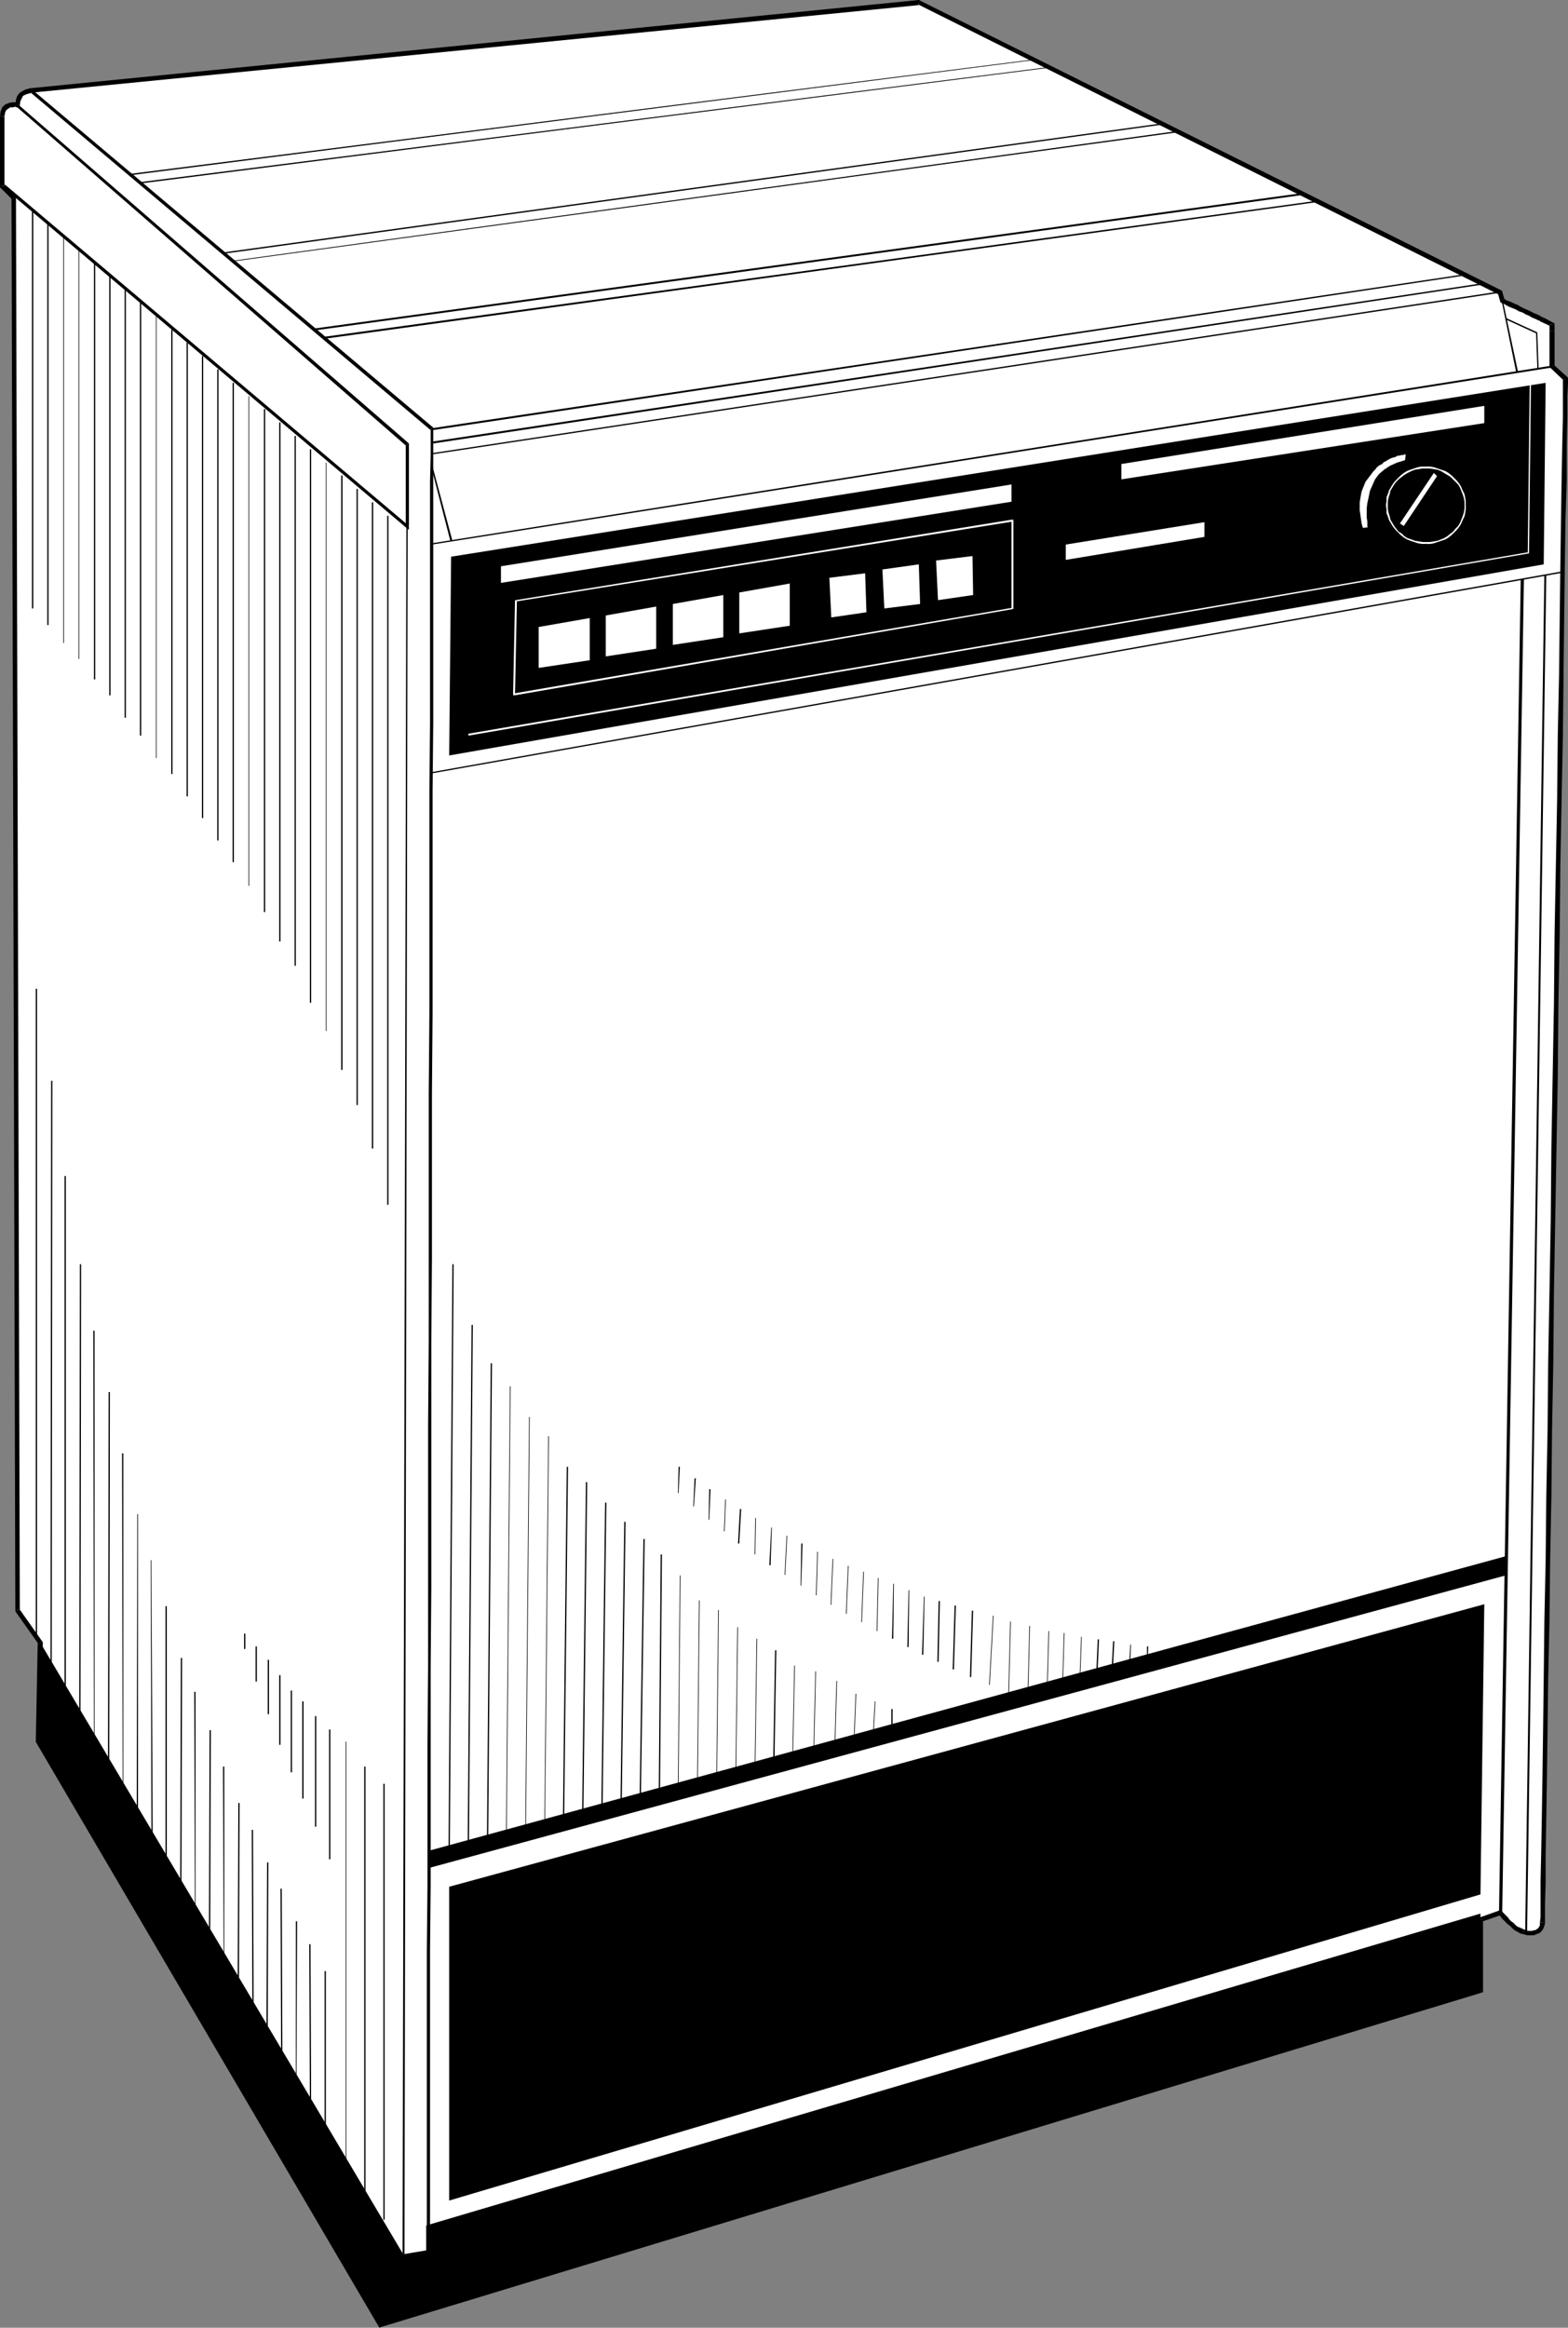 <?xml version="1.0" encoding="UTF-8" standalone="no"?>
<svg
   version="1.0"
   width="104.91mm"
   height="155.711mm"
   id="svg182"
   sodipodi:docname="Dishwasher 3.wmf"
   xmlns:inkscape="http://www.inkscape.org/namespaces/inkscape"
   xmlns:sodipodi="http://sodipodi.sourceforge.net/DTD/sodipodi-0.dtd"
   xmlns="http://www.w3.org/2000/svg"
   xmlns:svg="http://www.w3.org/2000/svg">
  <rect width="100%" height="100%" fill="#808080" stroke="none"/>
  <sodipodi:namedview
     id="namedview182"
     pagecolor="#ffffff"
     bordercolor="#000000"
     borderopacity="0.25"
     inkscape:showpageshadow="2"
     inkscape:pageopacity="0.0"
     inkscape:pagecheckerboard="0"
     inkscape:deskcolor="#d1d1d1"
     inkscape:document-units="mm" />
  <defs
     id="defs1">
    <pattern
       id="WMFhbasepattern"
       patternUnits="userSpaceOnUse"
       width="6"
       height="6"
       x="0"
       y="0" />
  </defs>
  <path
     style="fill:#ffffff;fill-opacity:1;fill-rule:evenodd;stroke:none"
     d="m 392.472,83.704 v 9.049 l 3.393,3.07 v 1.131 3.232 l -0.162,5.171 v 7.11 l -0.162,8.888 -0.162,10.342 -0.162,11.796 -0.323,13.089 -0.162,14.22 -0.162,15.19 -0.323,15.998 -0.162,16.805 -0.323,17.29 -0.323,17.775 -0.162,18.098 -0.323,18.26 -0.323,18.26 -0.162,18.098 -0.323,17.775 -0.162,17.452 -0.323,16.805 -0.323,15.998 -0.162,15.351 -0.162,14.22 -0.162,13.25 -0.323,11.958 -0.162,10.342 v 9.049 l -0.162,7.11 -0.162,5.494 v 3.393 1.293 0.323 0.323 l -0.162,0.323 -0.162,0.323 -0.162,0.323 -0.323,0.162 -0.162,0.323 -0.323,0.162 -0.323,0.162 -0.323,0.162 h -0.485 l -0.323,0.162 h -0.485 l -0.485,-0.162 h -0.485 l -0.646,-0.162 -0.485,-0.323 -0.485,-0.162 -0.646,-0.323 -0.485,-0.323 -0.485,-0.485 -0.485,-0.323 -0.485,-0.485 -0.323,-0.323 -0.485,-0.485 -0.323,-0.323 -0.323,-0.323 -0.162,-0.323 -0.323,-0.323 -0.162,-0.162 v -0.162 h -0.162 l -5.009,1.616 v 17.937 L 96.139,587.707 9.695,440.336 10.179,415.289 4.363,407.048 3.393,49.932 0.485,47.023 v -0.162 -0.485 -0.646 -0.97 -1.131 -1.131 -1.454 -1.454 -1.454 -1.616 -1.454 -1.454 -1.293 -1.131 -0.97 -0.808 L 0.646,28.278 1.131,27.47 1.777,26.824 2.424,26.663 3.232,26.501 H 3.878 4.201 4.363 L 4.524,25.37 5.009,24.562 5.494,23.915 6.14,23.431 6.625,23.108 7.271,22.946 H 7.594 7.756 L 232.349,0.646 379.384,73.847 l 0.485,2.262 h 0.162 l 0.323,0.162 0.323,0.162 0.646,0.162 0.646,0.323 0.808,0.485 0.808,0.323 0.808,0.323 0.808,0.485 0.969,0.323 0.808,0.485 0.808,0.323 0.646,0.485 0.808,0.323 0.485,0.162 0.323,0.323 2.424,1.131 z"
     id="path1" />
  <path
     style="fill:#000000;fill-opacity:1;fill-rule:evenodd;stroke:none"
     d="m 392.957,92.269 0.162,0.485 v -9.049 h -1.293 v 9.049 l 0.323,0.323 -0.323,-0.323 v 0.162 l 0.323,0.162 z"
     id="path2" />
  <path
     style="fill:#000000;fill-opacity:1;fill-rule:evenodd;stroke:none"
     d="m 396.512,95.824 -0.162,-0.485 -3.393,-3.07 -0.808,0.808 3.393,3.232 -0.323,-0.485 h 1.293 v -0.323 l -0.162,-0.162 z"
     id="path3" />
  <path
     style="fill:#000000;fill-opacity:1;fill-rule:evenodd;stroke:none"
     d="m 390.695,486.066 v 0 -1.293 -3.393 l 0.162,-5.494 v -7.11 l 0.162,-9.049 0.162,-10.342 0.162,-11.958 0.162,-13.25 0.323,-14.22 0.162,-15.351 0.323,-15.998 0.162,-16.805 0.323,-17.452 0.162,-17.775 0.323,-18.098 0.323,-18.26 0.323,-18.26 0.162,-18.098 0.323,-17.775 0.162,-17.29 0.323,-16.805 0.323,-15.998 0.162,-15.19 0.162,-14.22 0.162,-13.089 0.162,-11.796 0.323,-10.342 v -8.888 l 0.162,-7.11 v -5.171 l 0.162,-3.232 v -1.131 h -1.293 v 1.131 3.232 5.171 l -0.162,7.11 -0.162,8.888 -0.162,10.342 -0.162,11.796 -0.162,13.089 -0.162,14.22 -0.323,15.19 -0.162,15.998 -0.323,16.805 -0.323,17.29 -0.162,17.775 -0.323,18.098 -0.323,18.26 -0.162,18.26 -0.323,18.098 -0.323,17.775 -0.162,17.452 -0.323,16.805 -0.162,15.998 -0.323,15.351 -0.162,14.22 -0.162,13.25 -0.162,11.958 -0.162,10.342 -0.162,9.049 -0.162,7.11 v 5.494 3.393 l -0.162,1.293 v 0 z"
     id="path4" />
  <path
     style="fill:#000000;fill-opacity:1;fill-rule:evenodd;stroke:none"
     d="m 385.04,488.975 v 0 l 0.646,0.162 0.485,0.162 h 0.646 0.485 0.485 l 0.485,-0.162 0.323,-0.162 0.485,-0.162 0.323,-0.162 0.323,-0.323 0.323,-0.323 0.162,-0.323 0.162,-0.323 0.162,-0.485 0.162,-0.485 v -0.323 h -1.293 v 0.323 0.162 0.323 l -0.162,0.162 -0.162,0.323 -0.162,0.162 -0.162,0.162 -0.323,0.162 -0.162,0.162 h -0.323 l -0.485,0.162 h -0.323 -0.323 -0.485 l -0.323,-0.162 -0.485,-0.162 v 0 z"
     id="path5" />
  <path
     style="fill:#000000;fill-opacity:1;fill-rule:evenodd;stroke:none"
     d="m 379.708,484.127 -0.808,-0.162 h 0.162 v 0.162 l 0.162,0.162 0.323,0.323 0.162,0.323 0.323,0.323 0.485,0.485 0.323,0.323 0.485,0.485 0.485,0.323 0.485,0.485 0.485,0.485 0.485,0.323 0.646,0.323 0.485,0.323 0.646,0.162 0.485,-1.131 -0.485,-0.162 -0.646,-0.323 -0.485,-0.162 -0.485,-0.323 -0.485,-0.485 -0.323,-0.323 -0.485,-0.323 -0.485,-0.485 -0.323,-0.485 -0.323,-0.323 -0.323,-0.323 -0.323,-0.323 -0.162,-0.162 -0.162,-0.162 -0.162,-0.162 v 0 l -0.646,-0.323 0.646,0.323 -0.162,-0.485 -0.485,0.162 z"
     id="path6" />
  <path
     style="fill:#000000;fill-opacity:1;fill-rule:evenodd;stroke:none"
     d="m 375.022,485.258 -0.485,0.646 5.17,-1.778 -0.485,-1.131 -5.009,1.778 -0.485,0.485 0.485,-0.485 -0.485,0.162 v 0.323 z"
     id="path7" />
  <path
     style="fill:#000000;fill-opacity:1;fill-rule:evenodd;stroke:none"
     d="m 374.537,503.841 0.485,-0.646 v -17.937 h -1.293 v 17.937 l 0.485,-0.485 0.323,1.131 0.485,-0.162 v -0.485 z"
     id="path8" />
  <path
     style="fill:#000000;fill-opacity:1;fill-rule:evenodd;stroke:none"
     d="m 95.654,588.03 0.646,0.323 278.237,-84.512 -0.323,-1.131 -278.237,84.512 0.646,0.162 -0.969,0.646 0.323,0.485 0.323,-0.162 z"
     id="path9" />
  <path
     style="fill:#000000;fill-opacity:1;fill-rule:evenodd;stroke:none"
     d="m 9.048,440.336 0.162,0.323 86.444,147.371 0.969,-0.646 -86.444,-147.371 0.162,0.323 H 9.048 v 0.162 l 0.162,0.162 z"
     id="path10" />
  <path
     style="fill:#000000;fill-opacity:1;fill-rule:evenodd;stroke:none"
     d="M 9.695,415.612 9.533,415.289 9.048,440.336 h 1.293 l 0.485,-25.047 -0.162,-0.323 0.162,0.323 v -0.162 l -0.162,-0.162 z"
     id="path11" />
  <path
     style="fill:#000000;fill-opacity:1;fill-rule:evenodd;stroke:none"
     d="m 3.878,407.048 v 0.323 l 5.817,8.241 0.969,-0.646 -5.817,-8.241 0.162,0.323 h -1.131 v 0.162 0.162 z"
     id="path12" />
  <path
     style="fill:#000000;fill-opacity:1;fill-rule:evenodd;stroke:none"
     d="M 3.07,50.416 2.908,49.932 3.878,407.048 h 1.131 L 4.039,49.932 3.878,49.447 4.039,49.932 V 49.77 L 3.878,49.447 Z"
     id="path13" />
  <path
     style="fill:#000000;fill-opacity:1;fill-rule:evenodd;stroke:none"
     d="m 0,47.023 0.162,0.485 2.908,2.909 0.808,-0.97 -2.908,-2.909 0.162,0.485 H 0 v 0.323 l 0.162,0.162 z"
     id="path14" />
  <path
     style="fill:#000000;fill-opacity:1;fill-rule:evenodd;stroke:none"
     d="m 0,29.41 v 0 0.808 0.97 1.131 1.293 1.454 1.454 1.616 1.454 1.454 1.454 1.131 1.131 0.97 0.646 0.485 0.162 h 1.131 v -0.162 -0.485 -0.646 -0.97 -1.131 -1.131 -1.454 -1.454 -1.454 -1.616 -1.454 -1.454 -1.293 -1.131 -0.97 -0.808 0 z"
     id="path15" />
  <path
     style="fill:#000000;fill-opacity:1;fill-rule:evenodd;stroke:none"
     d="M 3.878,26.501 4.524,25.855 H 4.363 3.878 3.07 L 2.262,26.016 1.454,26.339 0.646,26.986 0.162,28.117 0,29.41 H 1.131 L 1.293,28.44 1.616,27.794 2.101,27.47 2.585,27.147 h 0.646 l 0.646,-0.162 0.323,0.162 h 0.162 l 0.646,-0.646 -0.646,0.646 h 0.646 v -0.646 z"
     id="path16" />
  <path
     style="fill:#000000;fill-opacity:1;fill-rule:evenodd;stroke:none"
     d="m 7.756,22.3 v 0 H 7.594 L 7.109,22.461 6.463,22.623 5.817,22.946 5.009,23.431 4.363,24.239 4.039,25.208 3.878,26.501 h 1.131 L 5.17,25.531 5.494,24.885 5.817,24.239 6.463,23.915 6.948,23.754 7.433,23.592 H 7.756 V 23.431 H 7.917 7.756 7.917 v 0 z"
     id="path17" />
  <path
     style="fill:#000000;fill-opacity:1;fill-rule:evenodd;stroke:none"
     d="M 232.672,0.162 232.349,0 7.756,22.3 7.917,23.431 232.349,1.293 232.187,1.131 232.672,0.162 232.51,0 h -0.162 z"
     id="path18" />
  <path
     style="fill:#000000;fill-opacity:1;fill-rule:evenodd;stroke:none"
     d="M 379.869,73.686 379.546,73.362 232.672,0.162 232.187,1.131 379.061,74.494 l -0.323,-0.485 1.131,-0.323 v -0.162 l -0.323,-0.162 z"
     id="path19" />
  <path
     style="fill:#000000;fill-opacity:1;fill-rule:evenodd;stroke:none"
     d="m 380.192,75.463 0.323,0.485 -0.646,-2.262 -1.131,0.323 0.646,2.262 0.323,0.323 -0.323,-0.323 v 0.162 l 0.323,0.162 z"
     id="path20" />
  <path
     style="fill:#000000;fill-opacity:1;fill-rule:evenodd;stroke:none"
     d="m 390.372,80.311 v 0 l -0.485,-0.162 -0.485,-0.323 -0.646,-0.323 -0.808,-0.323 -0.646,-0.323 -0.969,-0.485 -0.808,-0.323 -0.969,-0.485 -0.808,-0.485 -0.808,-0.323 -0.646,-0.323 -0.808,-0.323 -0.485,-0.162 -0.485,-0.323 h -0.162 l -0.162,-0.162 -0.485,1.131 v 0 l 0.323,0.162 0.485,0.162 0.485,0.323 0.646,0.323 0.808,0.323 0.808,0.323 0.808,0.485 0.969,0.323 0.808,0.485 0.808,0.323 0.808,0.485 0.808,0.323 0.646,0.323 0.485,0.162 0.323,0.323 h 0.162 -0.162 v 0 h 0.162 z"
     id="path21" />
  <path
     style="fill:#000000;fill-opacity:1;fill-rule:evenodd;stroke:none"
     d="m 393.119,82.088 -0.323,-0.485 -2.424,-1.293 -0.485,1.131 2.424,1.131 -0.485,-0.485 h 1.293 v -0.323 l -0.323,-0.162 z"
     id="path22" />
  <path
     style="fill:#000000;fill-opacity:1;fill-rule:evenodd;stroke:none"
     d="m 393.119,83.704 v 0 -1.616 h -1.293 v 1.616 0 z"
     id="path23" />
  <path
     style="fill:#000000;fill-opacity:1;fill-rule:evenodd;stroke:none"
     d="m 390.856,96.793 -0.485,45.892 -276.783,48.316 0.485,-50.255 z"
     id="path24" />
  <path
     style="fill:#000000;fill-opacity:1;fill-rule:evenodd;stroke:none"
     d="m 113.589,477.017 v 79.341 l 260.786,-77.402 0.969,-73.362 z"
     id="path25" />
  <path
     style="fill:#000000;fill-opacity:1;fill-rule:evenodd;stroke:none"
     d="m 374.376,483.804 v 19.391 L 96.139,587.707 9.695,440.336 l 0.485,-25.047 91.776,154.643 5.817,-0.97 v -6.302 z"
     id="path26" />
  <path
     style="fill:#ffffff;fill-opacity:1;fill-rule:evenodd;stroke:none"
     d="m 256.262,131.535 -0.323,-0.162 -125.546,20.36 0.162,0.323 125.546,-20.199 -0.323,-0.323 h 0.485 v -0.162 h -0.323 z"
     id="path27" />
  <path
     style="fill:#ffffff;fill-opacity:1;fill-rule:evenodd;stroke:none"
     d="m 256.101,153.996 0.162,-0.162 v -22.3 h -0.485 v 22.3 l 0.162,-0.162 0.162,0.323 h 0.162 v -0.162 z"
     id="path28" />
  <path
     style="fill:#ffffff;fill-opacity:1;fill-rule:evenodd;stroke:none"
     d="m 129.747,175.65 0.323,0.162 126.031,-21.815 -0.162,-0.323 -126.031,21.653 0.323,0.323 h -0.485 v 0.162 h 0.323 z"
     id="path29" />
  <path
     style="fill:#ffffff;fill-opacity:1;fill-rule:evenodd;stroke:none"
     d="m 130.393,151.734 -0.162,0.162 -0.485,23.754 h 0.485 l 0.485,-23.754 -0.162,0.162 -0.162,-0.323 h -0.162 v 0.162 z"
     id="path30" />
  <path
     style="fill:#ffffff;fill-opacity:1;fill-rule:evenodd;stroke:none"
     d="m 136.21,158.521 12.926,-2.262 v 10.665 l -12.926,1.939 z"
     id="path31" />
  <path
     style="fill:#ffffff;fill-opacity:1;fill-rule:evenodd;stroke:none"
     d="m 153.176,155.612 12.765,-2.262 v 10.665 l -12.765,1.939 z"
     id="path32" />
  <path
     style="fill:#ffffff;fill-opacity:1;fill-rule:evenodd;stroke:none"
     d="m 170.141,152.704 12.765,-2.262 v 10.665 l -12.765,1.939 z"
     id="path33" />
  <path
     style="fill:#ffffff;fill-opacity:1;fill-rule:evenodd;stroke:none"
     d="m 186.945,149.795 12.765,-2.262 v 10.665 l -12.765,1.939 z"
     id="path34" />
  <path
     style="fill:#ffffff;fill-opacity:1;fill-rule:evenodd;stroke:none"
     d="m 209.728,146.078 9.048,-1.131 0.323,9.857 -8.887,1.293 z"
     id="path35" />
  <path
     style="fill:#ffffff;fill-opacity:1;fill-rule:evenodd;stroke:none"
     d="m 223.139,143.978 9.21,-1.293 0.323,10.019 -9.048,1.131 z"
     id="path36" />
  <path
     style="fill:#ffffff;fill-opacity:1;fill-rule:evenodd;stroke:none"
     d="m 236.711,141.715 9.21,-1.131 0.162,9.857 -8.887,1.293 z"
     id="path37" />
  <path
     style="fill:#ffffff;fill-opacity:1;fill-rule:evenodd;stroke:none"
     d="m 269.512,137.676 35.062,-5.656 v 3.717 l -35.062,5.817 z"
     id="path38" />
  <path
     style="fill:#ffffff;fill-opacity:1;fill-rule:evenodd;stroke:none"
     d="m 370.336,127.657 v 0 0.97 l -0.162,0.97 -0.323,0.97 -0.323,0.808 -0.323,0.808 -0.485,0.808 -0.646,0.646 -0.646,0.808 -0.646,0.485 -0.808,0.646 -0.808,0.485 -0.808,0.323 -0.808,0.323 -0.969,0.162 -0.969,0.162 h -0.969 v 0.485 h 0.969 l 0.969,-0.162 0.969,-0.323 0.969,-0.323 0.969,-0.323 0.808,-0.485 0.808,-0.646 0.646,-0.646 0.646,-0.646 0.646,-0.808 0.485,-0.808 0.323,-0.808 0.485,-0.97 0.162,-0.808 0.162,-0.97 v -1.131 0 z"
     id="path39" />
  <path
     style="fill:#ffffff;fill-opacity:1;fill-rule:evenodd;stroke:none"
     d="m 360.641,118.446 v 0 h 0.969 l 0.969,0.162 0.969,0.162 0.808,0.323 0.808,0.485 0.808,0.485 0.808,0.485 0.646,0.646 0.646,0.646 0.646,0.646 0.485,0.808 0.323,0.808 0.323,0.808 0.323,0.97 0.162,0.97 v 0.808 h 0.323 v -0.97 l -0.162,-0.97 -0.162,-0.808 -0.485,-0.97 -0.323,-0.808 -0.485,-0.808 -0.646,-0.808 -0.646,-0.646 -0.646,-0.646 -0.808,-0.646 -0.808,-0.485 -0.969,-0.323 -0.969,-0.323 -0.969,-0.323 -0.969,-0.162 h -0.969 v 0 z"
     id="path40" />
  <path
     style="fill:#ffffff;fill-opacity:1;fill-rule:evenodd;stroke:none"
     d="m 350.947,127.657 v 0 -0.808 l 0.162,-0.97 0.323,-0.97 0.162,-0.808 0.485,-0.808 0.485,-0.808 0.485,-0.646 0.646,-0.646 0.808,-0.646 0.646,-0.485 0.808,-0.485 0.969,-0.485 0.808,-0.323 0.969,-0.162 0.969,-0.162 h 0.969 v -0.485 h -1.131 l -0.969,0.162 -0.969,0.323 -0.969,0.323 -0.808,0.323 -0.808,0.485 -0.808,0.646 -0.646,0.646 -0.646,0.646 -0.646,0.808 -0.485,0.808 -0.485,0.808 -0.323,0.97 -0.323,0.808 v 0.97 l -0.162,0.97 v 0 z"
     id="path41" />
  <path
     style="fill:#ffffff;fill-opacity:1;fill-rule:evenodd;stroke:none"
     d="m 360.641,137.029 v 0 h -0.969 l -0.969,-0.162 -0.969,-0.162 -0.808,-0.323 -0.969,-0.323 -0.808,-0.485 -0.646,-0.646 -0.808,-0.485 -0.646,-0.808 -0.485,-0.646 -0.485,-0.808 -0.485,-0.808 -0.162,-0.808 -0.323,-0.97 -0.162,-0.97 v -0.97 h -0.485 l 0.162,1.131 v 0.97 l 0.323,0.808 0.323,0.97 0.485,0.808 0.485,0.808 0.646,0.808 0.646,0.646 0.646,0.646 0.808,0.646 0.808,0.485 0.808,0.323 0.969,0.323 0.969,0.323 0.969,0.162 h 1.131 v 0 z"
     id="path42" />
  <path
     style="fill:#ffffff;fill-opacity:1;fill-rule:evenodd;stroke:none"
     d="m 283.569,117.315 91.776,-14.705 v 4.363 l -91.776,14.22 z"
     id="path43" />
  <path
     style="fill:#ffffff;fill-opacity:1;fill-rule:evenodd;stroke:none"
     d="m 126.677,143.17 129.101,-20.684 v 4.363 L 126.677,147.371 Z"
     id="path44" />
  <path
     style="fill:#ffffff;fill-opacity:1;fill-rule:evenodd;stroke:none"
     d="m 386.494,139.938 0.162,-0.162 0.485,-42.66 h -0.323 l -0.485,42.66 0.162,-0.162 v 0.323 h 0.162 v -0.162 z"
     id="path45" />
  <path
     style="fill:#ffffff;fill-opacity:1;fill-rule:evenodd;stroke:none"
     d="m 118.436,185.668 v 0.323 l 268.057,-46.053 v -0.323 L 118.436,185.507 Z"
     id="path46" />
  <path
     style="fill:#000000;fill-opacity:1;fill-rule:evenodd;stroke:none"
     d="m 108.257,467.968 272.42,-74.494 v 4.848 l -272.42,74.009 z"
     id="path47" />
  <path
     style="fill:#000000;fill-opacity:1;fill-rule:evenodd;stroke:none"
     d="M 102.602,132.989 103.248,132.828 1.293,46.7 0.808,47.346 102.602,133.313 l 0.808,-0.323 -0.808,0.323 0.808,0.646 v -0.97 z"
     id="path48" />
  <path
     style="fill:#000000;fill-opacity:1;fill-rule:evenodd;stroke:none"
     d="m 102.602,112.629 v -0.323 20.684 h 0.808 v -20.684 l -0.162,-0.323 0.162,0.323 v -0.162 l -0.162,-0.162 z"
     id="path49" />
  <path
     style="fill:#000000;fill-opacity:1;fill-rule:evenodd;stroke:none"
     d="M 4.363,26.663 4.201,26.986 102.602,112.629 103.248,111.983 4.686,26.501 Z"
     id="path50" />
  <path
     style="fill:#000000;fill-opacity:1;fill-rule:evenodd;stroke:none"
     d="m 109.55,108.428 v -0.323 L 8.079,22.623 7.594,23.269 108.903,108.751 v -0.323 h 0.646 v -0.162 -0.162 z"
     id="path51" />
  <path
     style="fill:#000000;fill-opacity:1;fill-rule:evenodd;stroke:none"
     d="m 108.742,563.145 v -1.293 -3.717 -5.979 -8.241 -10.18 -11.796 -13.574 -15.028 l 0.162,-16.482 v -17.452 -18.583 -19.229 l 0.162,-20.037 V 381.032 360.187 339.018 l 0.162,-21.168 v -20.845 -20.684 l 0.162,-20.199 V 236.569 217.825 199.888 l 0.162,-16.805 v -15.351 -14.058 -12.443 -10.827 -8.726 -6.625 -4.525 -2.101 h -0.646 v 2.101 4.525 l -0.162,6.625 v 8.726 10.827 12.443 14.058 15.351 l -0.162,16.805 v 17.937 18.745 19.553 l -0.162,20.199 v 20.684 20.845 21.168 l -0.162,21.168 v 20.845 20.522 20.037 l -0.162,19.229 v 18.583 17.452 l -0.162,16.482 v 15.028 13.574 11.796 10.18 8.241 5.979 3.717 1.293 z"
     id="path52" />
  <path
     style="fill:#000000;fill-opacity:1;fill-rule:evenodd;stroke:none"
     d="m 395.219,144.624 -0.162,-0.162 -285.831,50.74 v 0.323 l 285.993,-50.74 z"
     id="path53" />
  <path
     style="fill:#000000;fill-opacity:1;fill-rule:evenodd;stroke:none"
     d="m 379.384,483.804 h 0.485 l 5.494,-337.402 h -0.808 l -5.494,337.402 z"
     id="path54" />
  <path
     style="fill:#000000;fill-opacity:1;fill-rule:evenodd;stroke:none"
     d="M 392.472,92.753 V 92.43 L 109.227,137.352 v 0.323 L 392.472,92.915 Z"
     id="path55" />
  <path
     style="fill:#000000;fill-opacity:1;fill-rule:evenodd;stroke:none"
     d="M 379.223,73.847 V 73.686 L 109.227,114.568 v 0.323 L 379.384,74.009 Z"
     id="path56" />
  <path
     style="fill:#000000;fill-opacity:1;fill-rule:evenodd;stroke:none"
     d="m 383.747,94.208 h 0.162 l -3.878,-18.26 h -0.323 l 3.716,18.26 z"
     id="path57" />
  <path
     style="fill:#000000;fill-opacity:1;fill-rule:evenodd;stroke:none"
     d="m 388.756,84.189 v -0.162 l -7.756,-3.555 -0.162,0.323 7.756,3.555 -0.162,-0.162 h 0.323 v 0 -0.162 z"
     id="path58" />
  <path
     style="fill:#000000;fill-opacity:1;fill-rule:evenodd;stroke:none"
     d="m 388.918,93.238 h 0.162 l -0.323,-9.049 h -0.323 l 0.323,9.049 z"
     id="path59" />
  <path
     style="fill:#000000;fill-opacity:1;fill-rule:evenodd;stroke:none"
     d="m 114.235,136.868 0.162,-0.162 -5.009,-18.745 -0.323,0.162 4.847,18.745 z"
     id="path60" />
  <path
     style="fill:#000000;fill-opacity:1;fill-rule:evenodd;stroke:none"
     d="m 385.848,488.49 h 0.323 l 4.847,-343.058 h -0.485 l -4.847,343.058 z"
     id="path61" />
  <path
     style="fill:#000000;fill-opacity:1;fill-rule:evenodd;stroke:none"
     d="m 114.559,319.627 h -0.162 l -0.969,147.856 h 0.323 l 0.969,-147.856 z"
     id="path62" />
  <path
     style="fill:#000000;fill-opacity:1;fill-rule:evenodd;stroke:none"
     d="m 119.406,334.978 h -0.162 l -0.969,130.566 h 0.323 l 0.969,-130.566 z"
     id="path63" />
  <path
     style="fill:#000000;fill-opacity:1;fill-rule:evenodd;stroke:none"
     d="m 124.253,344.674 h -0.162 l -0.969,121.84 h 0.323 l 0.969,-121.84 z"
     id="path64" />
  <path
     style="fill:#000000;fill-opacity:1;fill-rule:evenodd;stroke:none"
     d="m 128.939,350.491 v 0 l -0.969,114.083 h 0.162 l 0.969,-114.083 z"
     id="path65" />
  <path
     style="fill:#000000;fill-opacity:1;fill-rule:evenodd;stroke:none"
     d="m 133.786,358.248 v 0 l -0.969,106.327 h 0.162 l 0.969,-106.327 z"
     id="path66" />
  <path
     style="fill:#000000;fill-opacity:1;fill-rule:evenodd;stroke:none"
     d="m 138.634,363.095 v 0 l -0.969,98.571 h 0.162 l 0.969,-98.571 z"
     id="path67" />
  <path
     style="fill:#000000;fill-opacity:1;fill-rule:evenodd;stroke:none"
     d="m 143.481,370.852 h -0.162 l -0.969,88.875 h 0.323 l 0.969,-88.875 z"
     id="path68" />
  <path
     style="fill:#000000;fill-opacity:1;fill-rule:evenodd;stroke:none"
     d="m 148.328,374.73 h -0.162 l -0.969,84.512 h 0.323 l 0.969,-84.512 z"
     id="path69" />
  <path
     style="fill:#000000;fill-opacity:1;fill-rule:evenodd;stroke:none"
     d="m 153.176,379.901 h -0.162 l -0.969,78.856 h 0.323 l 0.969,-78.856 z"
     id="path70" />
  <path
     style="fill:#000000;fill-opacity:1;fill-rule:evenodd;stroke:none"
     d="m 158.023,384.748 h -0.162 l -0.969,72.07 h 0.323 l 0.969,-72.07 z"
     id="path71" />
  <path
     style="fill:#000000;fill-opacity:1;fill-rule:evenodd;stroke:none"
     d="m 162.87,389.111 h -0.162 l -0.969,65.768 h 0.323 l 0.969,-65.768 z"
     id="path72" />
  <path
     style="fill:#000000;fill-opacity:1;fill-rule:evenodd;stroke:none"
     d="m 167.233,392.99 h -0.162 l -0.485,59.95 h 0.323 l 0.485,-59.95 z"
     id="path73" />
  <path
     style="fill:#000000;fill-opacity:1;fill-rule:evenodd;stroke:none"
     d="m 172.08,398.322 h -0.162 l -0.485,52.679 h 0.162 z"
     id="path74" />
  <path
     style="fill:#000000;fill-opacity:1;fill-rule:evenodd;stroke:none"
     d="m 176.928,404.624 h -0.162 l -0.485,46.377 h 0.162 z"
     id="path75" />
  <path
     style="fill:#000000;fill-opacity:1;fill-rule:evenodd;stroke:none"
     d="m 181.613,407.048 v 0 l -0.485,43.953 h 0.162 l 0.485,-43.953 z"
     id="path76" />
  <path
     style="fill:#000000;fill-opacity:1;fill-rule:evenodd;stroke:none"
     d="m 186.461,411.411 v 0 l -0.485,37.651 h 0.162 l 0.485,-37.651 z"
     id="path77" />
  <path
     style="fill:#000000;fill-opacity:1;fill-rule:evenodd;stroke:none"
     d="m 191.308,414.32 v 0 l -0.485,33.773 h 0.162 l 0.485,-33.773 z"
     id="path78" />
  <path
     style="fill:#000000;fill-opacity:1;fill-rule:evenodd;stroke:none"
     d="m 196.155,417.228 h -0.162 l -0.485,28.925 h 0.323 l 0.485,-28.925 z"
     id="path79" />
  <path
     style="fill:#000000;fill-opacity:1;fill-rule:evenodd;stroke:none"
     d="m 201.003,421.106 h -0.162 l -0.485,24.077 h 0.162 z"
     id="path80" />
  <path
     style="fill:#000000;fill-opacity:1;fill-rule:evenodd;stroke:none"
     d="m 206.335,422.561 h -0.162 l -0.485,21.168 H 205.85 Z"
     id="path81" />
  <path
     style="fill:#000000;fill-opacity:1;fill-rule:evenodd;stroke:none"
     d="m 211.505,424.985 v 0 l -0.485,17.29 h 0.162 l 0.485,-17.29 z"
     id="path82" />
  <path
     style="fill:#000000;fill-opacity:1;fill-rule:evenodd;stroke:none"
     d="m 216.353,428.216 v 0 l -0.485,12.604 h 0.162 l 0.485,-12.604 z"
     id="path83" />
  <path
     style="fill:#000000;fill-opacity:1;fill-rule:evenodd;stroke:none"
     d="m 221.2,430.156 v 0 l -0.485,9.211 h 0.162 l 0.485,-9.211 z"
     id="path84" />
  <path
     style="fill:#000000;fill-opacity:1;fill-rule:evenodd;stroke:none"
     d="m 225.562,432.095 h -0.162 v 5.817 h 0.323 v -5.817 z"
     id="path85" />
  <path
     style="fill:#000000;fill-opacity:1;fill-rule:evenodd;stroke:none"
     d="m 241.559,405.917 h -0.162 l -0.485,16.159 h 0.323 l 0.485,-16.159 z"
     id="path86" />
  <path
     style="fill:#000000;fill-opacity:1;fill-rule:evenodd;stroke:none"
     d="m 245.921,407.21 h -0.162 l -0.485,16.805 h 0.323 l 0.485,-16.805 z"
     id="path87" />
  <path
     style="fill:#000000;fill-opacity:1;fill-rule:evenodd;stroke:none"
     d="m 251.253,408.502 h -0.162 l -0.969,17.452 h 0.162 z"
     id="path88" />
  <path
     style="fill:#000000;fill-opacity:1;fill-rule:evenodd;stroke:none"
     d="m 255.616,409.957 h -0.162 l -0.485,18.745 h 0.162 z"
     id="path89" />
  <path
     style="fill:#000000;fill-opacity:1;fill-rule:evenodd;stroke:none"
     d="m 260.463,411.088 h -0.162 l -0.485,18.583 h 0.162 z"
     id="path90" />
  <path
     style="fill:#000000;fill-opacity:1;fill-rule:evenodd;stroke:none"
     d="m 265.149,412.381 v 0 l -0.485,16.321 h 0.162 l 0.485,-16.321 z"
     id="path91" />
  <path
     style="fill:#000000;fill-opacity:1;fill-rule:evenodd;stroke:none"
     d="m 269.027,412.865 v 0 l -0.485,15.351 h 0.162 l 0.485,-15.351 z"
     id="path92" />
  <path
     style="fill:#000000;fill-opacity:1;fill-rule:evenodd;stroke:none"
     d="m 273.389,413.835 v 0 l -0.485,13.089 h 0.162 l 0.485,-13.089 z"
     id="path93" />
  <path
     style="fill:#000000;fill-opacity:1;fill-rule:evenodd;stroke:none"
     d="m 277.752,414.481 h -0.162 l -0.485,10.988 h 0.323 l 0.485,-10.988 z"
     id="path94" />
  <path
     style="fill:#000000;fill-opacity:1;fill-rule:evenodd;stroke:none"
     d="m 281.63,414.966 h -0.162 l -0.485,9.534 h 0.323 l 0.485,-9.534 z"
     id="path95" />
  <path
     style="fill:#000000;fill-opacity:1;fill-rule:evenodd;stroke:none"
     d="m 285.831,415.774 v 0 l -0.485,7.756 h 0.323 l 0.323,-7.756 z"
     id="path96" />
  <path
     style="fill:#000000;fill-opacity:1;fill-rule:evenodd;stroke:none"
     d="m 237.519,404.786 h -0.162 l -0.323,15.351 h 0.323 l 0.323,-15.351 z"
     id="path97" />
  <path
     style="fill:#000000;fill-opacity:1;fill-rule:evenodd;stroke:none"
     d="m 233.641,403.655 v 0 l -0.485,14.705 h 0.323 l 0.323,-14.705 z"
     id="path98" />
  <path
     style="fill:#000000;fill-opacity:1;fill-rule:evenodd;stroke:none"
     d="m 229.763,402.039 v 0 l -0.323,14.382 h 0.323 l 0.162,-14.382 z"
     id="path99" />
  <path
     style="fill:#000000;fill-opacity:1;fill-rule:evenodd;stroke:none"
     d="m 225.886,400.423 v 0 l -0.323,13.897 h 0.323 l 0.162,-13.897 z"
     id="path100" />
  <path
     style="fill:#000000;fill-opacity:1;fill-rule:evenodd;stroke:none"
     d="m 222.169,398.968 h -0.162 l -0.323,13.412 h 0.162 z"
     id="path101" />
  <path
     style="fill:#000000;fill-opacity:1;fill-rule:evenodd;stroke:none"
     d="m 218.291,397.353 v 0 l -0.485,12.766 h 0.162 l 0.485,-12.766 z"
     id="path102" />
  <path
     style="fill:#000000;fill-opacity:1;fill-rule:evenodd;stroke:none"
     d="m 214.414,395.898 v 0 l -0.485,12.119 h 0.162 l 0.485,-12.119 z"
     id="path103" />
  <path
     style="fill:#000000;fill-opacity:1;fill-rule:evenodd;stroke:none"
     d="m 210.697,394.121 h -0.162 l -0.485,11.635 h 0.162 z"
     id="path104" />
  <path
     style="fill:#000000;fill-opacity:1;fill-rule:evenodd;stroke:none"
     d="m 206.819,392.343 h -0.162 l -0.323,10.988 h 0.162 z"
     id="path105" />
  <path
     style="fill:#000000;fill-opacity:1;fill-rule:evenodd;stroke:none"
     d="m 202.78,390.243 h -0.162 l -0.162,10.665 h 0.162 l 0.323,-10.665 z"
     id="path106" />
  <path
     style="fill:#000000;fill-opacity:1;fill-rule:evenodd;stroke:none"
     d="m 199.064,388.303 h -0.162 l -0.485,9.857 h 0.162 z"
     id="path107" />
  <path
     style="fill:#000000;fill-opacity:1;fill-rule:evenodd;stroke:none"
     d="m 195.024,386.203 v 0 l -0.485,9.534 h 0.323 l 0.323,-9.534 z"
     id="path108" />
  <path
     style="fill:#000000;fill-opacity:1;fill-rule:evenodd;stroke:none"
     d="m 191.146,383.779 h -0.162 l -0.162,9.211 h 0.162 z"
     id="path109" />
  <path
     style="fill:#000000;fill-opacity:1;fill-rule:evenodd;stroke:none"
     d="m 187.269,381.517 h -0.162 l -0.485,8.726 h 0.323 l 0.485,-8.726 z"
     id="path110" />
  <path
     style="fill:#000000;fill-opacity:1;fill-rule:evenodd;stroke:none"
     d="m 183.552,379.093 h -0.162 l -0.323,8.08 h 0.162 z"
     id="path111" />
  <path
     style="fill:#000000;fill-opacity:1;fill-rule:evenodd;stroke:none"
     d="m 179.513,376.507 h -0.162 l -0.162,7.756 h 0.162 l 0.323,-7.756 z"
     id="path112" />
  <path
     style="fill:#000000;fill-opacity:1;fill-rule:evenodd;stroke:none"
     d="m 175.797,373.76 h -0.162 l -0.323,7.11 h 0.162 l 0.485,-7.11 z"
     id="path113" />
  <path
     style="fill:#000000;fill-opacity:1;fill-rule:evenodd;stroke:none"
     d="m 171.757,370.852 h -0.162 l -0.162,6.625 h 0.162 l 0.323,-6.625 z"
     id="path114" />
  <path
     style="fill:#000000;fill-opacity:1;fill-rule:evenodd;stroke:none"
     d="m 290.194,416.259 h -0.162 v 4.525 h 0.162 l 0.162,-4.525 z"
     id="path115" />
  <path
     style="fill:#000000;fill-opacity:1;fill-rule:evenodd;stroke:none"
     d="m 101.956,569.932 h 0.323 l 0.808,-437.427 h -0.323 l -0.969,437.427 z"
     id="path116" />
  <path
     style="fill:#000000;fill-opacity:1;fill-rule:evenodd;stroke:none"
     d="m 375.022,71.746 v -0.162 l -265.795,40.075 0.162,0.485 265.795,-40.236 z"
     id="path117" />
  <path
     style="fill:#000000;fill-opacity:1;fill-rule:evenodd;stroke:none"
     d="M 370.498,69.484 V 69.323 l -261.271,38.943 0.162,0.485 261.11,-39.105 z"
     id="path118" />
  <path
     style="fill:#000000;fill-opacity:1;fill-rule:evenodd;stroke:none"
     d="m 333.335,50.901 -0.162,-0.162 -251.253,34.419 0.162,0.485 251.253,-34.581 z"
     id="path119" />
  <path
     style="fill:#000000;fill-opacity:1;fill-rule:evenodd;stroke:none"
     d="M 329.457,48.962 V 48.801 L 79.496,83.058 v 0.485 L 329.457,49.285 Z"
     id="path120" />
  <path
     style="fill:#000000;fill-opacity:1;fill-rule:evenodd;stroke:none"
     d="M 297.788,33.288 V 33.126 L 58.814,65.929 58.976,66.091 297.788,33.449 Z"
     id="path121" />
  <path
     style="fill:#000000;fill-opacity:1;fill-rule:evenodd;stroke:none"
     d="M 293.91,31.349 V 31.187 L 56.391,63.828 56.552,64.152 293.91,31.51 Z"
     id="path122" />
  <path
     style="fill:#000000;fill-opacity:1;fill-rule:evenodd;stroke:none"
     d="m 265.149,16.967 v 0 L 35.386,46.053 35.547,46.377 265.311,17.129 Z"
     id="path123" />
  <path
     style="fill:#000000;fill-opacity:1;fill-rule:evenodd;stroke:none"
     d="M 261.433,15.19 V 15.028 L 32.962,43.953 33.123,44.276 Z"
     id="path124" />
  <path
     style="fill:#ffffff;fill-opacity:1;fill-rule:evenodd;stroke:none"
     d="m 355.471,114.891 h -0.323 l -0.323,0.162 h -0.485 l -0.485,0.162 h -0.485 l -0.485,0.323 -0.646,0.162 -0.485,0.162 -0.646,0.323 -0.485,0.323 -0.646,0.323 -0.485,0.485 -0.646,0.323 -0.646,0.485 -0.485,0.646 -0.485,0.485 -0.485,0.646 -0.485,0.646 -0.485,0.646 -0.485,0.646 -0.323,0.808 -0.323,0.808 -0.323,0.808 -0.162,0.808 -0.162,0.97 -0.162,0.97 v 0.97 0.97 l 0.162,1.131 0.162,1.131 0.162,1.131 0.323,1.131 1.293,-0.162 -0.162,-0.162 v -0.485 -0.808 l -0.162,-0.97 v -1.131 -1.293 l 0.162,-1.293 0.323,-1.454 0.323,-1.616 0.646,-1.454 0.646,-1.454 0.969,-1.293 1.293,-1.131 1.454,-0.97 1.777,-0.808 2.101,-0.646 z"
     id="path125" />
  <path
     style="fill:#ffffff;fill-opacity:1;fill-rule:evenodd;stroke:none"
     d="m 362.58,119.577 -8.564,12.766 0.969,0.646 8.402,-12.604 z"
     id="path126" />
  <path
     style="fill:#000000;fill-opacity:1;fill-rule:evenodd;stroke:none"
     d="M 8.24,53.002 H 8.079 V 153.835 H 8.402 V 53.002 Z"
     id="path127" />
  <path
     style="fill:#000000;fill-opacity:1;fill-rule:evenodd;stroke:none"
     d="M 12.118,56.395 H 11.957 v 101.641 h 0.323 V 56.395 Z"
     id="path128" />
  <path
     style="fill:#000000;fill-opacity:1;fill-rule:evenodd;stroke:none"
     d="m 15.996,59.789 v 0 102.772 h 0.162 V 59.789 Z"
     id="path129" />
  <path
     style="fill:#000000;fill-opacity:1;fill-rule:evenodd;stroke:none"
     d="M 20.036,63.182 H 19.874 V 166.6 h 0.162 V 63.182 Z"
     id="path130" />
  <path
     style="fill:#000000;fill-opacity:1;fill-rule:evenodd;stroke:none"
     d="M 23.913,66.576 H 23.752 V 171.771 h 0.323 V 66.576 Z"
     id="path131" />
  <path
     style="fill:#000000;fill-opacity:1;fill-rule:evenodd;stroke:none"
     d="M 27.791,69.807 H 27.63 V 175.811 h 0.323 V 69.807 Z"
     id="path132" />
  <path
     style="fill:#000000;fill-opacity:1;fill-rule:evenodd;stroke:none"
     d="M 31.669,73.201 H 31.508 V 181.467 h 0.323 V 73.201 Z"
     id="path133" />
  <path
     style="fill:#000000;fill-opacity:1;fill-rule:evenodd;stroke:none"
     d="m 35.547,76.594 h -0.162 v 109.397 h 0.323 V 76.594 Z"
     id="path134" />
  <path
     style="fill:#000000;fill-opacity:1;fill-rule:evenodd;stroke:none"
     d="m 39.425,79.988 v 0 111.659 h 0.162 V 79.988 Z"
     id="path135" />
  <path
     style="fill:#000000;fill-opacity:1;fill-rule:evenodd;stroke:none"
     d="M 43.464,83.381 H 43.303 V 195.687 h 0.323 V 83.381 Z"
     id="path136" />
  <path
     style="fill:#000000;fill-opacity:1;fill-rule:evenodd;stroke:none"
     d="M 47.342,86.613 H 47.181 V 201.343 h 0.323 V 86.613 Z"
     id="path137" />
  <path
     style="fill:#000000;fill-opacity:1;fill-rule:evenodd;stroke:none"
     d="M 51.22,90.006 H 51.059 V 206.837 H 51.382 V 90.006 Z"
     id="path138" />
  <path
     style="fill:#000000;fill-opacity:1;fill-rule:evenodd;stroke:none"
     d="M 55.098,93.4 H 54.936 V 212.492 h 0.323 V 93.4 Z"
     id="path139" />
  <path
     style="fill:#000000;fill-opacity:1;fill-rule:evenodd;stroke:none"
     d="M 58.976,96.793 H 58.814 V 217.986 H 59.137 V 96.793 Z"
     id="path140" />
  <path
     style="fill:#000000;fill-opacity:1;fill-rule:evenodd;stroke:none"
     d="m 63.015,100.186 h -0.162 v 123.779 h 0.162 z"
     id="path141" />
  <path
     style="fill:#000000;fill-opacity:1;fill-rule:evenodd;stroke:none"
     d="m 66.893,103.418 h -0.162 v 127.172 h 0.323 V 103.418 Z"
     id="path142" />
  <path
     style="fill:#000000;fill-opacity:1;fill-rule:evenodd;stroke:none"
     d="m 70.771,106.812 h -0.162 v 131.212 h 0.323 V 106.812 Z"
     id="path143" />
  <path
     style="fill:#000000;fill-opacity:1;fill-rule:evenodd;stroke:none"
     d="m 74.649,110.205 h -0.162 v 133.959 h 0.323 V 110.205 Z"
     id="path144" />
  <path
     style="fill:#000000;fill-opacity:1;fill-rule:evenodd;stroke:none"
     d="m 78.527,113.599 h -0.162 v 139.938 h 0.323 v -139.938 z"
     id="path145" />
  <path
     style="fill:#000000;fill-opacity:1;fill-rule:evenodd;stroke:none"
     d="m 82.405,116.992 v 0 143.655 h 0.162 v -143.655 z"
     id="path146" />
  <path
     style="fill:#000000;fill-opacity:1;fill-rule:evenodd;stroke:none"
     d="M 86.444,120.224 H 86.282 V 270.504 H 86.606 V 120.224 Z"
     id="path147" />
  <path
     style="fill:#000000;fill-opacity:1;fill-rule:evenodd;stroke:none"
     d="M 90.322,123.617 H 90.16 v 155.774 h 0.323 V 123.617 Z"
     id="path148" />
  <path
     style="fill:#000000;fill-opacity:1;fill-rule:evenodd;stroke:none"
     d="M 94.2,127.011 H 94.038 V 290.379 H 94.361 V 127.011 Z"
     id="path149" />
  <path
     style="fill:#000000;fill-opacity:1;fill-rule:evenodd;stroke:none"
     d="M 98.078,130.404 H 97.916 v 174.195 h 0.323 V 130.404 Z"
     id="path150" />
  <path
     style="fill:#000000;fill-opacity:1;fill-rule:evenodd;stroke:none"
     d="M 9.21,414.32 H 9.372 V 249.981 H 9.048 v 164.338 z"
     id="path151" />
  <path
     style="fill:#000000;fill-opacity:1;fill-rule:evenodd;stroke:none"
     d="m 97.108,561.206 h 0.162 V 451.001 h -0.323 v 110.205 z"
     id="path152" />
  <path
     style="fill:#000000;fill-opacity:1;fill-rule:evenodd;stroke:none"
     d="m 92.261,553.934 h 0.162 v -107.296 h -0.323 v 107.296 z"
     id="path153" />
  <path
     style="fill:#000000;fill-opacity:1;fill-rule:evenodd;stroke:none"
     d="m 87.414,547.148 h 0.162 V 440.336 h -0.162 z"
     id="path154" />
  <path
     style="fill:#000000;fill-opacity:1;fill-rule:evenodd;stroke:none"
     d="m 12.926,420.622 h 0.162 l 0.162,-147.371 h -0.323 l -0.162,147.371 z"
     id="path155" />
  <path
     style="fill:#000000;fill-opacity:1;fill-rule:evenodd;stroke:none"
     d="m 16.481,426.924 h 0.162 V 297.328 h -0.323 v 129.596 z"
     id="path156" />
  <path
     style="fill:#000000;fill-opacity:1;fill-rule:evenodd;stroke:none"
     d="m 20.197,433.226 h 0.162 l 0.162,-113.599 h -0.323 l -0.162,113.599 z"
     id="path157" />
  <path
     style="fill:#000000;fill-opacity:1;fill-rule:evenodd;stroke:none"
     d="M 23.752,439.528 H 23.913 V 336.433 h -0.323 z"
     id="path158" />
  <path
     style="fill:#000000;fill-opacity:1;fill-rule:evenodd;stroke:none"
     d="m 27.468,445.83 h 0.162 l 0.162,-93.884 H 27.468 l -0.162,93.884 z"
     id="path159" />
  <path
     style="fill:#000000;fill-opacity:1;fill-rule:evenodd;stroke:none"
     d="m 31.184,452.132 v 0 -84.674 h -0.323 l 0.162,84.674 z"
     id="path160" />
  <path
     style="fill:#000000;fill-opacity:1;fill-rule:evenodd;stroke:none"
     d="m 34.739,458.434 h 0.162 V 382.809 H 34.739 L 34.578,458.434 Z"
     id="path161" />
  <path
     style="fill:#000000;fill-opacity:1;fill-rule:evenodd;stroke:none"
     d="m 38.455,464.736 h 0.162 l -0.323,-70.292 h -0.162 l 0.162,70.292 z"
     id="path162" />
  <path
     style="fill:#000000;fill-opacity:1;fill-rule:evenodd;stroke:none"
     d="m 42.01,471.038 h 0.162 v -64.96 h -0.323 v 64.96 z"
     id="path163" />
  <path
     style="fill:#000000;fill-opacity:1;fill-rule:evenodd;stroke:none"
     d="m 45.726,477.34 h 0.162 l 0.162,-58.173 h -0.323 l -0.162,58.173 z"
     id="path164" />
  <path
     style="fill:#000000;fill-opacity:1;fill-rule:evenodd;stroke:none"
     d="m 49.281,483.642 h 0.162 v -55.911 h -0.323 z"
     id="path165" />
  <path
     style="fill:#000000;fill-opacity:1;fill-rule:evenodd;stroke:none"
     d="m 52.997,489.944 h 0.162 l 0.162,-52.517 h -0.323 l -0.162,52.517 z"
     id="path166" />
  <path
     style="fill:#000000;fill-opacity:1;fill-rule:evenodd;stroke:none"
     d="m 56.714,496.246 v 0 -49.608 h -0.323 l 0.162,49.608 z"
     id="path167" />
  <path
     style="fill:#000000;fill-opacity:1;fill-rule:evenodd;stroke:none"
     d="m 60.268,502.548 h 0.162 l 0.162,-46.7 h -0.323 l -0.162,46.7 z"
     id="path168" />
  <path
     style="fill:#000000;fill-opacity:1;fill-rule:evenodd;stroke:none"
     d="m 63.985,508.85 h 0.162 l -0.162,-46.215 h -0.323 l 0.162,46.215 z"
     id="path169" />
  <path
     style="fill:#000000;fill-opacity:1;fill-rule:evenodd;stroke:none"
     d="m 67.539,515.152 h 0.162 l 0.162,-44.276 h -0.323 l -0.162,44.276 z"
     id="path170" />
  <path
     style="fill:#000000;fill-opacity:1;fill-rule:evenodd;stroke:none"
     d="m 71.256,521.455 h 0.162 l -0.162,-43.953 h -0.323 l 0.162,43.953 z"
     id="path171" />
  <path
     style="fill:#000000;fill-opacity:1;fill-rule:evenodd;stroke:none"
     d="m 74.972,527.757 v 0 l 0.162,-42.014 h -0.323 v 42.014 z"
     id="path172" />
  <path
     style="fill:#000000;fill-opacity:1;fill-rule:evenodd;stroke:none"
     d="m 78.527,534.059 h 0.162 L 78.527,491.56 H 78.204 l 0.162,42.498 z"
     id="path173" />
  <path
     style="fill:#000000;fill-opacity:1;fill-rule:evenodd;stroke:none"
     d="M 82.243,540.361 H 82.405 V 498.347 H 82.081 V 540.361 Z"
     id="path174" />
  <path
     style="fill:#000000;fill-opacity:1;fill-rule:evenodd;stroke:none"
     d="m 61.884,416.905 h 0.162 v -3.878 h -0.323 v 3.878 z"
     id="path175" />
  <path
     style="fill:#000000;fill-opacity:1;fill-rule:evenodd;stroke:none"
     d="m 64.793,425.146 h 0.162 v -8.888 h -0.323 v 8.888 z"
     id="path176" />
  <path
     style="fill:#000000;fill-opacity:1;fill-rule:evenodd;stroke:none"
     d="m 67.863,433.387 h 0.162 v -13.735 h -0.323 v 13.735 z"
     id="path177" />
  <path
     style="fill:#000000;fill-opacity:1;fill-rule:evenodd;stroke:none"
     d="m 70.771,441.144 h 0.162 v -17.613 h -0.323 v 17.613 z"
     id="path178" />
  <path
     style="fill:#000000;fill-opacity:1;fill-rule:evenodd;stroke:none"
     d="m 73.679,448.092 h 0.162 v -20.684 h -0.323 v 20.684 z"
     id="path179" />
  <path
     style="fill:#000000;fill-opacity:1;fill-rule:evenodd;stroke:none"
     d="m 76.588,454.717 h 0.162 v -24.562 h -0.323 v 24.562 z"
     id="path180" />
  <path
     style="fill:#000000;fill-opacity:1;fill-rule:evenodd;stroke:none"
     d="m 79.819,461.827 h 0.162 v -27.955 h -0.323 v 27.955 z"
     id="path181" />
  <path
     style="fill:#000000;fill-opacity:1;fill-rule:evenodd;stroke:none"
     d="m 83.374,470.069 h 0.162 v -32.803 h -0.323 v 32.803 z"
     id="path182" />
</svg>
